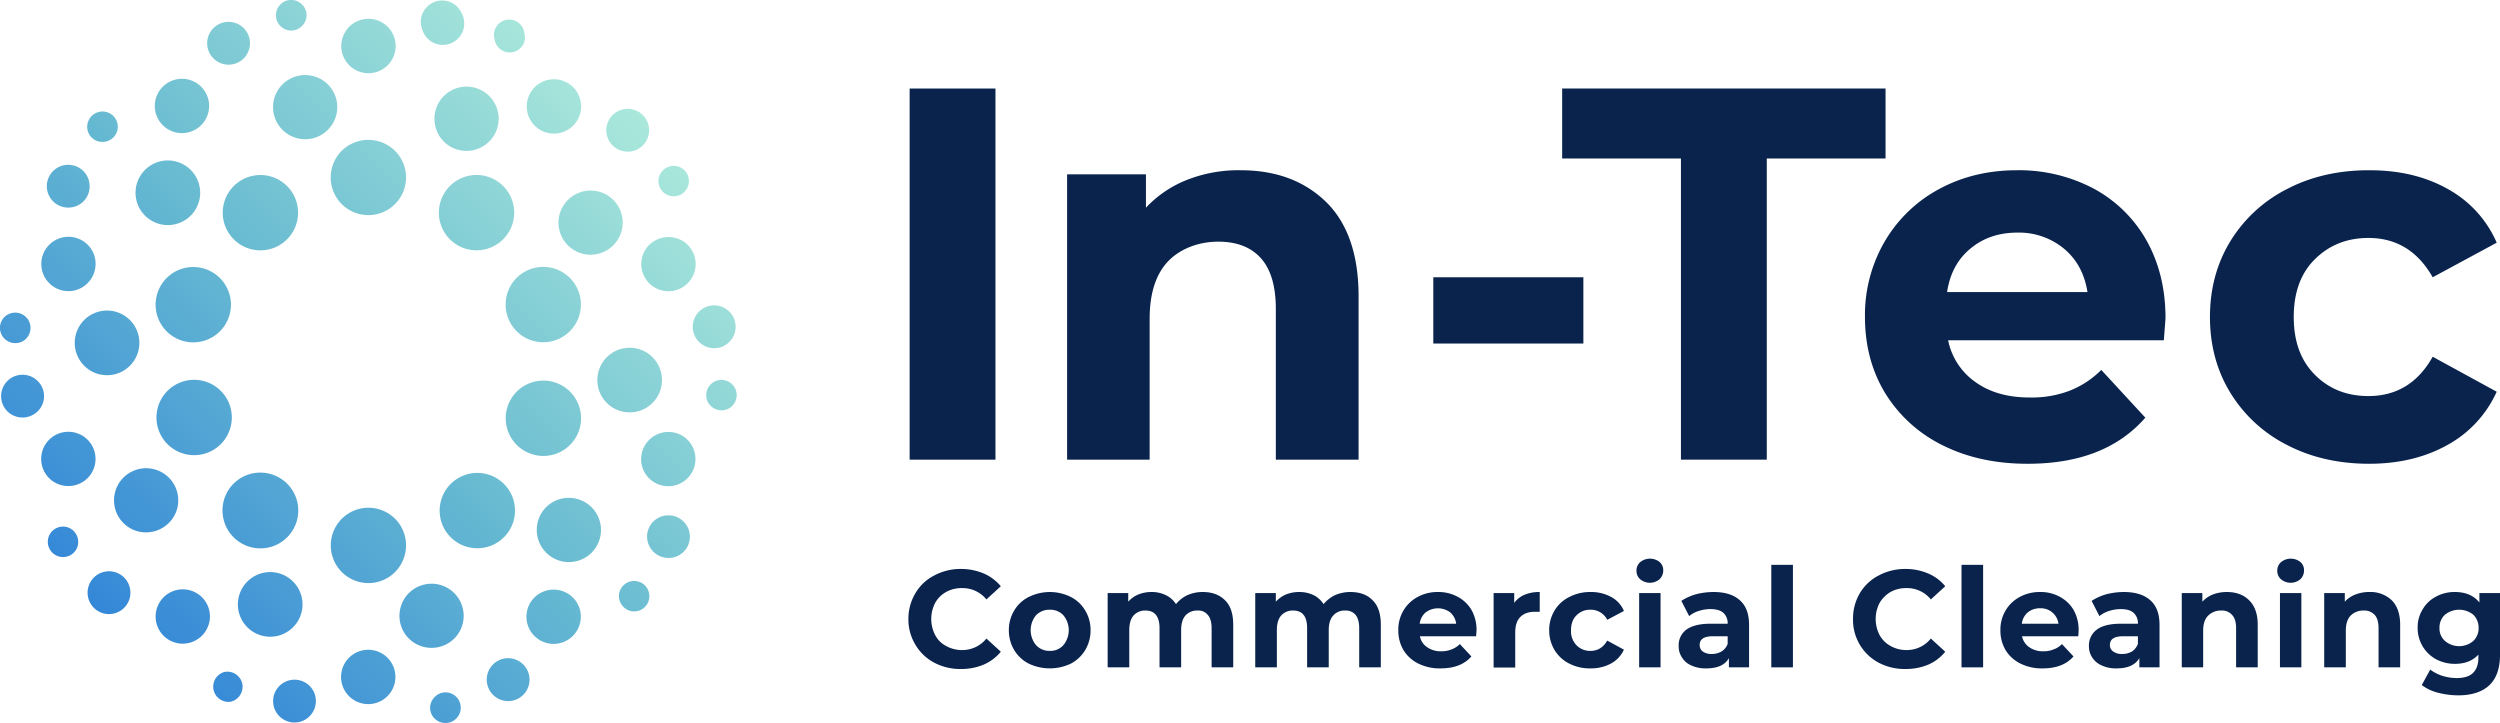<svg xmlns="http://www.w3.org/2000/svg" xmlns:xlink="http://www.w3.org/1999/xlink" width="1214.5" height="351.2" viewBox="0 0 1214.5 351.2">
  <defs>
    <linearGradient id="New_Gradient_Swatch_1" data-name="New Gradient Swatch 1" x1="52.44" y1="302.12" x2="305.47" y2="49.09" gradientUnits="userSpaceOnUse">
      <stop offset="0" stop-color="#3487d7"/>
      <stop offset="0.48" stop-color="#67bad1"/>
      <stop offset="1" stop-color="#aae8db"/>
    </linearGradient>
  </defs>
  <g id="Layer_2" data-name="Layer 2">
    <g id="_4" data-name="4">
      <g>
        <g>
          <path d="M453.8,321.9a23.1,23.1,0,0,1-9.1-8.7,23.6,23.6,0,0,1-3.4-12.5,24.1,24.1,0,0,1,3.4-12.5,22.2,22.2,0,0,1,9.1-8.6,26.9,26.9,0,0,1,13-3.2,28.2,28.2,0,0,1,11.1,2.2,22.1,22.1,0,0,1,8.3,6.2l-7,6.4a14.9,14.9,0,0,0-11.8-5.5,15.5,15.5,0,0,0-7.8,1.9,13.5,13.5,0,0,0-5.3,5.3,17,17,0,0,0,0,15.6,12.3,12.3,0,0,0,5.3,5.3,15.6,15.6,0,0,0,7.8,2,15,15,0,0,0,11.8-5.6l7,6.4a21.9,21.9,0,0,1-8.4,6.3,28,28,0,0,1-11,2.1A26.9,26.9,0,0,1,453.8,321.9Z" fill="#09234d"/>
          <path d="M499.8,322.4a17.4,17.4,0,0,1-7.1-6.6,18.7,18.7,0,0,1-2.6-9.6,18.2,18.2,0,0,1,2.6-9.6,16.8,16.8,0,0,1,7.1-6.6,22.9,22.9,0,0,1,20.4,0,17.1,17.1,0,0,1,7,6.6,18.2,18.2,0,0,1,2.6,9.6,18.7,18.7,0,0,1-2.6,9.6,17.8,17.8,0,0,1-7,6.6,23.8,23.8,0,0,1-20.4,0Zm16.8-9a11.4,11.4,0,0,0,0-14.5,8.7,8.7,0,0,0-6.6-2.7,9,9,0,0,0-6.7,2.7,11.4,11.4,0,0,0,0,14.5,8.8,8.8,0,0,0,6.7,2.8A8.4,8.4,0,0,0,516.6,313.4Z" fill="#09234d"/>
          <path d="M595.1,291.6c2.7,2.6,4,6.6,4,11.9v20.7H588.6v-19c0-2.9-.6-5-1.8-6.4a5.8,5.8,0,0,0-5-2.2,7.6,7.6,0,0,0-5.9,2.4c-1.4,1.6-2.1,4-2.1,7.1v18.1H563.3v-19c0-5.7-2.3-8.6-6.8-8.6a7.4,7.4,0,0,0-5.8,2.4c-1.4,1.6-2.1,4-2.1,7.1v18.1H538.1V288.1h10v4.2a13.3,13.3,0,0,1,4.9-3.5,16.9,16.9,0,0,1,6.4-1.2,15.2,15.2,0,0,1,6.9,1.5,11.9,11.9,0,0,1,5,4.4,15.3,15.3,0,0,1,5.6-4.4,18.1,18.1,0,0,1,7.4-1.5C588.8,287.6,592.4,288.9,595.1,291.6Z" fill="#09234d"/>
          <path d="M666.8,291.6c2.7,2.6,4,6.6,4,11.9v20.7H660.3v-19c0-2.9-.6-5-1.7-6.4a6.1,6.1,0,0,0-5.1-2.2,7.3,7.3,0,0,0-5.8,2.4c-1.5,1.6-2.2,4-2.2,7.1v18.1H635v-19c0-5.7-2.2-8.6-6.8-8.6a7.5,7.5,0,0,0-5.8,2.4c-1.4,1.6-2.1,4-2.1,7.1v18.1H609.8V288.1h10v4.2a14.2,14.2,0,0,1,4.9-3.5,17.1,17.1,0,0,1,6.5-1.2,15.8,15.8,0,0,1,6.9,1.5,12.2,12.2,0,0,1,4.9,4.4,16.1,16.1,0,0,1,5.6-4.4,18.5,18.5,0,0,1,7.4-1.5C660.6,287.6,664.2,288.9,666.8,291.6Z" fill="#09234d"/>
          <path d="M717.1,309.1H689.8a8.1,8.1,0,0,0,3.5,5.3,11.4,11.4,0,0,0,6.8,2,12.8,12.8,0,0,0,5-.9,11.4,11.4,0,0,0,4.1-2.6l5.6,6c-3.4,3.9-8.4,5.8-14.9,5.8a23.2,23.2,0,0,1-10.8-2.3,17.4,17.4,0,0,1-7.3-6.6,18.6,18.6,0,0,1-2.5-9.6,18.1,18.1,0,0,1,2.5-9.6,17.5,17.5,0,0,1,6.9-6.6,20,20,0,0,1,9.8-2.4,19.5,19.5,0,0,1,9.6,2.3,17,17,0,0,1,6.8,6.5,19.6,19.6,0,0,1,2.4,9.9C717.3,306.4,717.2,307.4,717.1,309.1Zm-24.5-11.6a8.5,8.5,0,0,0-2.9,5.5h17.7a8.5,8.5,0,0,0-2.9-5.5,9.9,9.9,0,0,0-11.9,0Z" fill="#09234d"/>
          <path d="M740.7,288.9a18.6,18.6,0,0,1,7.3-1.3v9.6h-2.3c-3,0-5.4.8-7.1,2.5s-2.5,4.2-2.5,7.6v17H725.6V288.1h10v4.8A11.9,11.9,0,0,1,740.7,288.9Z" fill="#09234d"/>
          <path d="M762.4,322.4a17.7,17.7,0,0,1-7.2-6.6,18.7,18.7,0,0,1-2.6-9.6,18.2,18.2,0,0,1,2.6-9.6,17.1,17.1,0,0,1,7.2-6.6,21.7,21.7,0,0,1,10.3-2.4,20.3,20.3,0,0,1,10,2.4,13.7,13.7,0,0,1,6.2,6.8l-8.1,4.3a8.9,8.9,0,0,0-8.1-4.9,9.1,9.1,0,0,0-6.8,2.7c-1.8,1.7-2.7,4.2-2.7,7.3a9.8,9.8,0,0,0,2.7,7.3,9.1,9.1,0,0,0,6.8,2.7c3.5,0,6.2-1.7,8.1-5l8.1,4.4a14.4,14.4,0,0,1-6.2,6.7,20.3,20.3,0,0,1-10,2.4A21.7,21.7,0,0,1,762.4,322.4Z" fill="#09234d"/>
          <path d="M796.8,281.4a5.4,5.4,0,0,1-1.8-4.2,5.4,5.4,0,0,1,1.8-4.1,7.5,7.5,0,0,1,9.4-.1,5.2,5.2,0,0,1,1.8,4,5.9,5.9,0,0,1-1.8,4.4,7.3,7.3,0,0,1-9.4,0Zm-.5,6.7h10.4v36.1H796.3Z" fill="#09234d"/>
          <path d="M845.2,291.6q4.5,3.9,4.5,12v20.6h-9.8v-4.5c-1.9,3.4-5.6,5-11,5a16.5,16.5,0,0,1-7.2-1.4,9.9,9.9,0,0,1-4.6-3.9,9.7,9.7,0,0,1-1.6-5.6,9.4,9.4,0,0,1,3.7-7.9c2.6-1.9,6.5-2.9,11.8-2.9h8.3a6.8,6.8,0,0,0-2.1-5.3c-1.4-1.2-3.5-1.8-6.2-1.8a17.9,17.9,0,0,0-5.7.9,13.2,13.2,0,0,0-4.7,2.5l-3.8-7.4a25.9,25.9,0,0,1,7.1-3.2,34.1,34.1,0,0,1,8.5-1.1C838,287.6,842.2,288.9,845.2,291.6Zm-8.9,24.9a7.3,7.3,0,0,0,3-3.7v-3.7h-7.2c-4.3,0-6.4,1.4-6.4,4.2a3.8,3.8,0,0,0,1.5,3.2,7.2,7.2,0,0,0,4.4,1.2A9.4,9.4,0,0,0,836.3,316.5Z" fill="#09234d"/>
          <path d="M860.5,274.4H871v49.8H860.5Z" fill="#09234d"/>
          <path d="M912.6,321.9a23.5,23.5,0,0,1-12.4-21.2,24.1,24.1,0,0,1,3.3-12.5,22.8,22.8,0,0,1,9.1-8.6,27.3,27.3,0,0,1,13.1-3.2,27.7,27.7,0,0,1,11,2.2,21.4,21.4,0,0,1,8.3,6.2l-7,6.4a14.8,14.8,0,0,0-11.8-5.5,15.5,15.5,0,0,0-7.8,1.9,15,15,0,0,0-5.3,5.3,17,17,0,0,0,0,15.6,13.5,13.5,0,0,0,5.3,5.3,15.6,15.6,0,0,0,7.8,2,14.9,14.9,0,0,0,11.8-5.6l7,6.4a21.6,21.6,0,0,1-8.3,6.3,28.2,28.2,0,0,1-11.1,2.1A26.9,26.9,0,0,1,912.6,321.9Z" fill="#09234d"/>
          <path d="M952.9,274.4h10.5v49.8H952.9Z" fill="#09234d"/>
          <path d="M1009.6,309.1H982.3a8.5,8.5,0,0,0,3.5,5.3,11.4,11.4,0,0,0,6.8,2,12.8,12.8,0,0,0,5-.9,10.6,10.6,0,0,0,4.1-2.6l5.6,6c-3.4,3.9-8.4,5.8-14.9,5.8a23.2,23.2,0,0,1-10.8-2.3,17.4,17.4,0,0,1-7.3-6.6,18.6,18.6,0,0,1-2.5-9.6,18.1,18.1,0,0,1,2.5-9.6,17.5,17.5,0,0,1,6.9-6.6,20,20,0,0,1,9.8-2.4,19,19,0,0,1,9.6,2.3,17,17,0,0,1,6.8,6.5,19.6,19.6,0,0,1,2.4,9.9A25.1,25.1,0,0,1,1009.6,309.1Zm-24.5-11.6a8.5,8.5,0,0,0-2.9,5.5H1000a8.6,8.6,0,0,0-8.9-7.5A9.2,9.2,0,0,0,985.1,297.5Z" fill="#09234d"/>
          <path d="M1044.6,291.6q4.5,3.9,4.5,12v20.6h-9.8v-4.5c-2,3.4-5.7,5-11,5a16,16,0,0,1-7.2-1.4,10.1,10.1,0,0,1-4.7-3.9,9.7,9.7,0,0,1-1.6-5.6,9.5,9.5,0,0,1,3.8-7.9c2.5-1.9,6.4-2.9,11.7-2.9h8.3a6.8,6.8,0,0,0-2.1-5.3c-1.4-1.2-3.4-1.8-6.2-1.8a18.8,18.8,0,0,0-5.7.9,14.1,14.1,0,0,0-4.7,2.5l-3.8-7.4a27.3,27.3,0,0,1,7.1-3.2,34.8,34.8,0,0,1,8.5-1.1C1037.3,287.6,1041.6,288.9,1044.6,291.6Zm-8.9,24.9a7.7,7.7,0,0,0,2.9-3.7v-3.7h-7.2c-4.3,0-6.4,1.4-6.4,4.2a3.6,3.6,0,0,0,1.6,3.2,6.9,6.9,0,0,0,4.3,1.2A9.5,9.5,0,0,0,1035.7,316.5Z" fill="#09234d"/>
          <path d="M1092.6,291.6c2.8,2.7,4.2,6.7,4.2,11.9v20.7h-10.5v-19c0-2.9-.6-5-1.9-6.4a6.5,6.5,0,0,0-5.4-2.2,8.6,8.6,0,0,0-6.3,2.5c-1.6,1.6-2.4,4-2.4,7.3v17.8h-10.4V288.1h10v4.2a14.1,14.1,0,0,1,5.1-3.5,19.1,19.1,0,0,1,6.8-1.2C1086.3,287.6,1089.9,288.9,1092.6,291.6Z" fill="#09234d"/>
          <path d="M1108.1,281.4a5.4,5.4,0,0,1-1.8-4.2,5.4,5.4,0,0,1,1.8-4.1,7.5,7.5,0,0,1,9.4-.1,5.2,5.2,0,0,1,1.8,4,5.9,5.9,0,0,1-1.8,4.4,7.3,7.3,0,0,1-9.4,0Zm-.5,6.7H1118v36.1h-10.4Z" fill="#09234d"/>
          <path d="M1161.9,291.6c2.7,2.7,4.1,6.7,4.1,11.9v20.7h-10.5v-19c0-2.9-.6-5-1.8-6.4a6.8,6.8,0,0,0-5.5-2.2,8.6,8.6,0,0,0-6.3,2.5c-1.5,1.6-2.3,4-2.3,7.3v17.8h-10.5V288.1h10v4.2a13.7,13.7,0,0,1,5.2-3.5,18.3,18.3,0,0,1,6.8-1.2A14.9,14.9,0,0,1,1161.9,291.6Z" fill="#09234d"/>
          <path d="M1214.5,288.1v30.1c0,6.6-1.8,11.5-5.2,14.7s-8.5,4.9-15.1,4.9a39.5,39.5,0,0,1-9.9-1.3,21.8,21.8,0,0,1-7.8-3.7l4.1-7.5a21.1,21.1,0,0,0,5.8,3,24.3,24.3,0,0,0,7,1.1c3.6,0,6.3-.8,8-2.5s2.6-4.1,2.6-7.4V318q-4.1,4.5-11.4,4.5a19.7,19.7,0,0,1-9.1-2.2,17.2,17.2,0,0,1-9-15.3,16.4,16.4,0,0,1,2.5-9.1,15.9,15.9,0,0,1,6.5-6.1,18.6,18.6,0,0,1,9.1-2.2c5.2,0,9.2,1.7,11.9,5.1v-4.6Zm-13,23.3a8.4,8.4,0,0,0,2.6-6.4,8.7,8.7,0,0,0-2.6-6.4,11,11,0,0,0-13.7,0,8.4,8.4,0,0,0-2.7,6.4,8.1,8.1,0,0,0,2.7,6.4,10.6,10.6,0,0,0,13.7,0Z" fill="#09234d"/>
        </g>
        <g>
          <path d="M441.9,43h41.7V223.3H441.9Z" fill="#09234d"/>
          <path d="M644.2,98.1Q660,113.6,660,144v79.3H619.8V150.1q0-16.5-7.2-24.6c-4.8-5.4-11.7-8.1-20.8-8.1s-18.2,3.2-24.2,9.4-9.1,15.6-9.1,28v68.5H518.4V84.7h38.3v16.2a54.9,54.9,0,0,1,19.9-13.5,68.4,68.4,0,0,1,26-4.7C619.8,82.7,633.6,87.8,644.2,98.1Z" fill="#09234d"/>
          <path d="M696.3,134.7h72.9v32.2H696.3Z" fill="#09234d"/>
          <path d="M816.6,77H758.9V43H916V77H858.3V223.3H816.6Z" fill="#09234d"/>
          <path d="M1051.2,165.3H946.4a32.6,32.6,0,0,0,13.4,20.4c7,5,15.8,7.4,26.2,7.4a51.9,51.9,0,0,0,19.2-3.2,44.8,44.8,0,0,0,15.6-10.2l21.4,23.2c-13.1,15-32.1,22.4-57.2,22.4-15.6,0-29.4-3-41.5-9.1a67.8,67.8,0,0,1-27.8-25.4C909.2,180,906,167.7,906,154a71,71,0,0,1,9.6-36.7,67.7,67.7,0,0,1,26.5-25.5c11.3-6.1,23.9-9.1,37.8-9.1a77.8,77.8,0,0,1,36.8,8.7,64.5,64.5,0,0,1,25.9,25.1c6.2,10.9,9.4,23.6,9.4,38C1052,155,1051.7,158.6,1051.2,165.3Zm-94-44.5c-6.2,5.1-10,12.2-11.3,21.1h68.2c-1.4-8.8-5.1-15.8-11.3-21a34.3,34.3,0,0,0-22.7-7.9C971,113,963.4,115.6,957.2,120.8Z" fill="#09234d"/>
          <path d="M1111.1,216.2a68.5,68.5,0,0,1-27.6-25.4c-6.6-10.8-9.9-23.1-9.9-36.8s3.3-26,9.9-36.8a68.5,68.5,0,0,1,27.6-25.4c11.7-6.1,25-9.1,39.8-9.1s27.3,3,38.2,9.1a54.4,54.4,0,0,1,23.8,26.1l-31.1,16.8c-7.2-12.7-17.6-19.1-31.2-19.1-10.5,0-19.1,3.5-26,10.3s-10.3,16.2-10.3,28.1,3.4,21.2,10.3,28.1,15.5,10.3,26,10.3c13.7,0,24.1-6.4,31.2-19.1l31.1,17a55.5,55.5,0,0,1-23.8,25.8c-10.9,6.1-23.6,9.2-38.2,9.2S1122.8,222.3,1111.1,216.2Z" fill="#09234d"/>
        </g>
        <path d="M281.4,197.6a18.3,18.3,0,1,1-23.1-11.8A18.3,18.3,0,0,1,281.4,197.6Zm-20.6,58.8a15.6,15.6,0,1,0,16.7-14.5A15.5,15.5,0,0,0,260.8,256.4Zm12.3,30.7a13.2,13.2,0,0,0-16.7,8.4,13.2,13.2,0,1,0,25.1,8.2A13.1,13.1,0,0,0,273.1,287.1Zm-35.2,37.8a10.4,10.4,0,1,0,14.2-3.7A10.3,10.3,0,0,0,237.9,324.9Zm-27,14a7.3,7.3,0,0,0,.6,10.5,7.4,7.4,0,0,0,9.8-11.2A7.3,7.3,0,0,0,210.9,338.9ZM99.6,165.4a18.3,18.3,0,1,0-23.1-11.7A18.3,18.3,0,0,0,99.6,165.4ZM97.2,94.8a15.7,15.7,0,1,0-16.8,14.5A15.7,15.7,0,0,0,97.2,94.8ZM84.9,64.2A13.2,13.2,0,0,0,93,39.1a13.2,13.2,0,1,0-8.1,25.1ZM120,26.3A10.4,10.4,0,1,0,105.8,30,10.4,10.4,0,0,0,120,26.3Zm27-14a7.2,7.2,0,0,0-.6-10.4,7.3,7.3,0,0,0-10.5.6,7.4,7.4,0,0,0,.7,10.5A7.3,7.3,0,0,0,147,12.3ZM79.2,192.5A18.3,18.3,0,0,0,108.8,214a18.3,18.3,0,1,0-29.6-21.5ZM132.1,85.9A18.3,18.3,0,1,0,143.9,109,18.3,18.3,0,0,0,132.1,85.9Zm-71.8,94a15.7,15.7,0,1,0-21.6-5A15.7,15.7,0,0,0,60.3,179.9ZM136.3,42a15.6,15.6,0,1,0,22-1.9A15.7,15.7,0,0,0,136.3,42ZM45.8,124.1a13.2,13.2,0,1,0-8.5,16.7A13.3,13.3,0,0,0,45.8,124.1ZM189.7,14.6a13.2,13.2,0,0,0-21.4,15.5,13.2,13.2,0,1,0,21.4-15.5ZM43.5,89.5a10.4,10.4,0,1,0-9.3,11.3A10.3,10.3,0,0,0,43.5,89.5ZM205.3,14.8a10.4,10.4,0,1,0,19-8.3,10.3,10.3,0,0,0-13.6-5.4A10.4,10.4,0,0,0,205.3,14.8ZM57.2,62.3a7.4,7.4,0,1,0-14.8-1.4,7.3,7.3,0,0,0,6.7,8A7.4,7.4,0,0,0,57.2,62.3ZM240.3,19.1a7.4,7.4,0,1,0,14.4-3.2,7.4,7.4,0,1,0-14.4,3.2ZM108.1,247.9a18.4,18.4,0,1,0,18.3-18.3A18.3,18.3,0,0,0,108.1,247.9ZM168.2,71.4a18.3,18.3,0,1,0,25.6,4.1A18.4,18.4,0,0,0,168.2,71.4ZM85.5,248.8a15.6,15.6,0,1,0-20.4,8.7A15.7,15.7,0,0,0,85.5,248.8Zm145-176a15.6,15.6,0,1,0-19-11.4A15.5,15.5,0,0,0,230.5,72.8ZM43.9,230.7a13.2,13.2,0,1,0-18.5,2.9A13.3,13.3,0,0,0,43.9,230.7Zm212-179a13.2,13.2,0,1,0,13.2-13.2A13.2,13.2,0,0,0,255.9,51.7ZM18.7,185.5A10.4,10.4,0,0,0,3.2,199.4a10.5,10.5,0,0,0,14.7.8A10.3,10.3,0,0,0,18.7,185.5ZM294.8,61a10.4,10.4,0,1,0,12.3-7.9A10.4,10.4,0,0,0,294.8,61Zm-281,94.5a7.5,7.5,0,0,0-10.2-2.6A7.4,7.4,0,0,0,1,163a7.5,7.5,0,0,0,10.2,2.7A7.5,7.5,0,0,0,13.8,155.5ZM320.5,85a7.4,7.4,0,1,0,9.8-3.8A7.5,7.5,0,0,0,320.5,85ZM193.8,254.2a18.3,18.3,0,1,0-4.1,25.6A18.4,18.4,0,0,0,193.8,254.2ZM116,297.3a15.7,15.7,0,1,0,11.4-18.9A15.7,15.7,0,0,0,116,297.3Zm-14,2.2a13.2,13.2,0,1,0-13.2,13.2A13.3,13.3,0,0,0,102,299.5Zm-38.9-9.3a10.4,10.4,0,1,0-12.3,7.9A10.4,10.4,0,0,0,63.1,290.2Zm-25.7-24a7.5,7.5,0,0,0-3.9-9.8,7.4,7.4,0,1,0,3.9,9.8ZM249.8,103.3a18.3,18.3,0,1,0-18.3,18.3A18.3,18.3,0,0,0,249.8,103.3Zm22.6-.9a15.6,15.6,0,1,0,20.4-8.7A15.7,15.7,0,0,0,272.4,102.4ZM314,120.6a13.2,13.2,0,1,0,18.5-3A13.4,13.4,0,0,0,314,120.6Zm25.2,45.1a10.4,10.4,0,0,0,15.5-13.9,10.4,10.4,0,1,0-15.5,13.9Zm4.9,30a7.5,7.5,0,0,0,10.2,2.6,7.4,7.4,0,1,0-10.2-2.6ZM225.8,265.3a18.3,18.3,0,1,0,11.3-34.8,18.3,18.3,0,0,0-11.3,34.8Zm27.4-102.5a18.3,18.3,0,1,0-4.1-25.6A18.4,18.4,0,0,0,253.2,162.8ZM221.6,309.2a15.6,15.6,0,1,0-22,1.9A15.7,15.7,0,0,0,221.6,309.2Zm76-137.9a15.7,15.7,0,1,0,21.6,5A15.7,15.7,0,0,0,297.6,171.3ZM168.2,336.6a13.2,13.2,0,1,0,2.9-18.4A13.2,13.2,0,0,0,168.2,336.6ZM312.1,227.1a13.2,13.2,0,1,0,25.1-8.2,13.1,13.1,0,0,0-16.6-8.4A13.2,13.2,0,0,0,312.1,227.1ZM152.6,336.4a10.4,10.4,0,1,0-5.3,13.7A10.5,10.5,0,0,0,152.6,336.4Zm161.8-74.7a10.4,10.4,0,0,0,11.4,9.3,10.3,10.3,0,0,0,9.3-11.3,10.4,10.4,0,0,0-11.4-9.3A10.3,10.3,0,0,0,314.4,261.7ZM117.7,332.1a7.4,7.4,0,0,0-8.9-5.6,7.4,7.4,0,0,0,3.2,14.4A7.5,7.5,0,0,0,117.7,332.1Zm183-43.2a7.5,7.5,0,0,0,6.7,8.1,7.4,7.4,0,1,0-6.7-8.1Z" fill="url(#New_Gradient_Swatch_1)"/>
      </g>
    </g>
  </g>
</svg>
